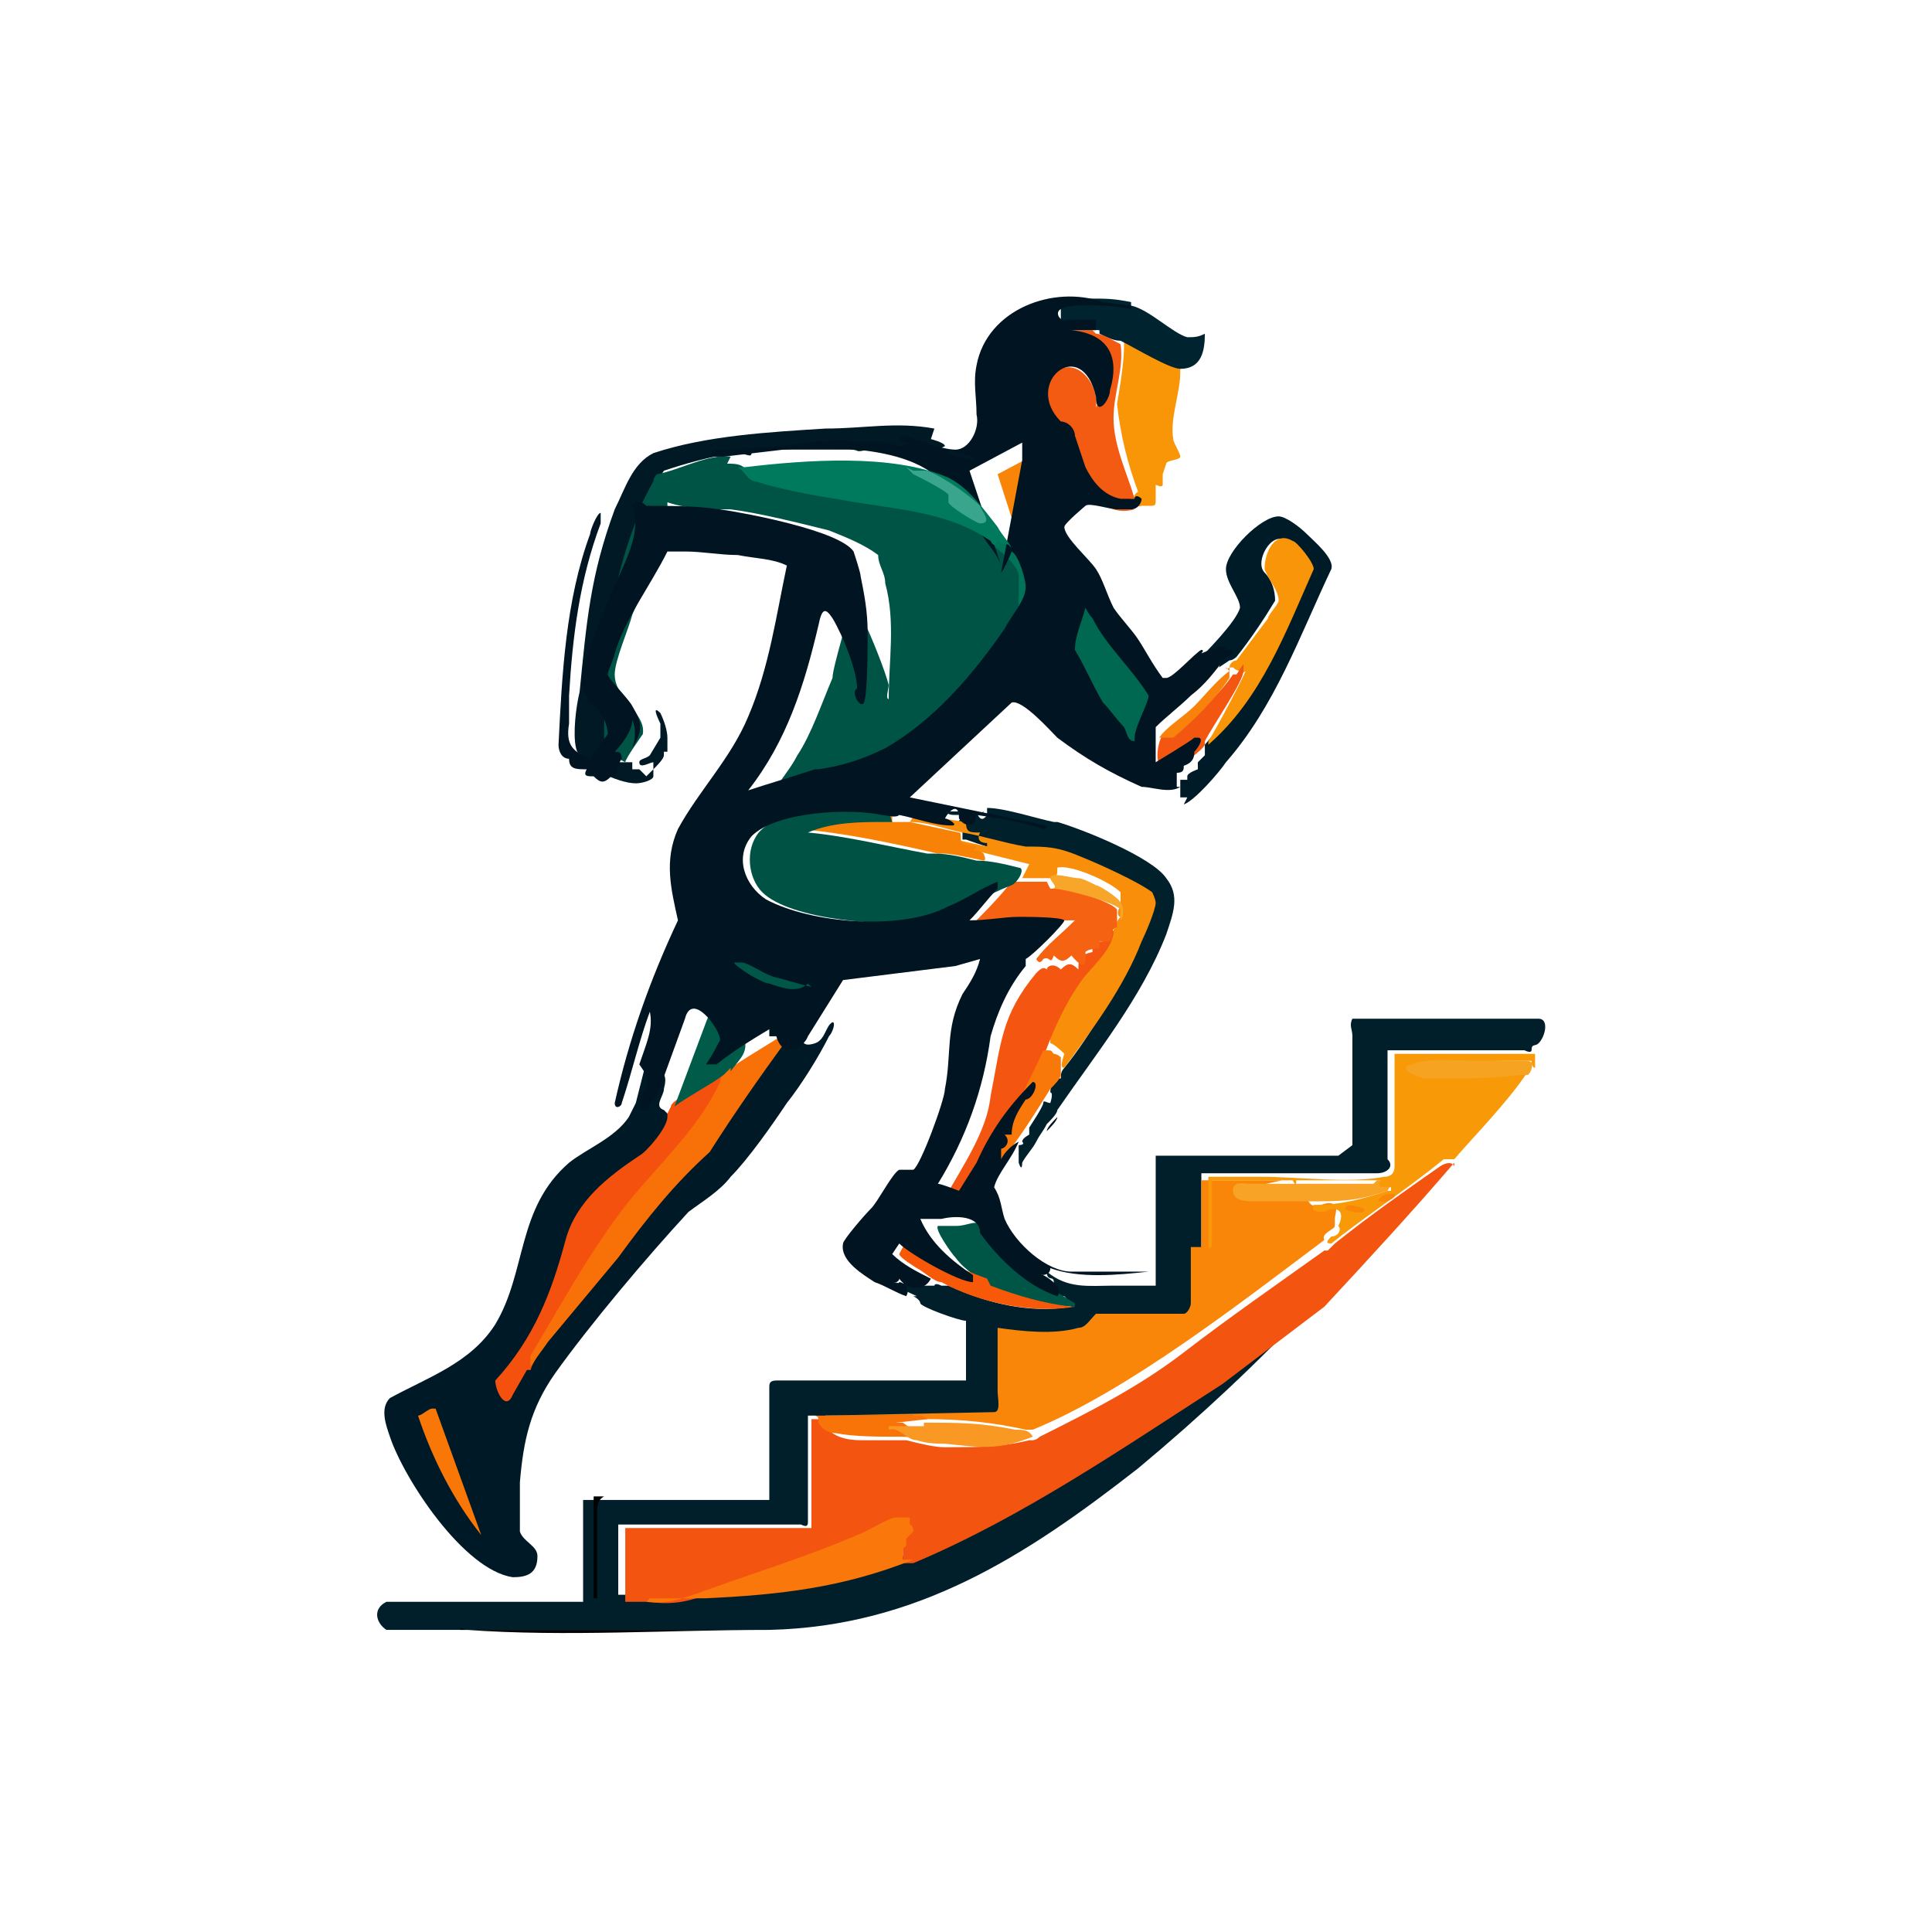 <?xml version="1.0" encoding="UTF-8"?>
<svg id="Layer_1" xmlns="http://www.w3.org/2000/svg" version="1.1" viewBox="0 0 55 55">
  <!-- Generator: Adobe Illustrator 30.0.0, SVG Export Plug-In . SVG Version: 2.1.1 Build 123)  -->
  <defs>
    <style>
      .st0 {
        fill: #f88508;
      }

      .st1 {
        fill: #f88e09;
      }

      .st2 {
        fill: #39a58d;
      }

      .st3 {
        fill: #f7a629;
      }

      .st4 {
        fill: #006750;
      }

      .st5 {
        fill: #f98509;
      }

      .st6 {
        fill: #f8820b;
      }

      .st7 {
        fill: #f9780a;
      }

      .st8 {
        fill: #f35b12;
      }

      .st9 {
        fill: #f8a325;
      }

      .st10 {
        fill: #788b8c;
      }

      .st11 {
        fill: #f87008;
      }

      .st12 {
        fill: #a6afb1;
      }

      .st13 {
        fill: #f45611;
      }

      .st14 {
        fill: #005245;
      }

      .st15 {
        fill: #f88206;
      }

      .st16 {
        fill: #00242f;
      }

      .st17 {
        fill: #00202c;
      }

      .st18 {
        fill: #5f7477;
      }

      .st19 {
        fill: #f99924;
      }

      .st20 {
        fill: #001925;
      }

      .st21 {
        fill: #f7a322;
      }

      .st22 {
        fill: #f89908;
      }

      .st23 {
        fill: #a4b0b0;
      }

      .st24 {
        fill: #7c8b8d;
      }

      .st25 {
        fill: #007358;
      }

      .st26 {
        fill: #001421;
      }

      .st27 {
        fill: #a3adaf;
      }

      .st28 {
        fill: #f75909;
      }

      .st29 {
        fill: #f97706;
      }

      .st30 {
        fill: #f35611;
      }

      .st31 {
        fill: #005b49;
      }

      .st32 {
        fill: #001f2b;
      }

      .st33 {
        fill: #707d7e;
      }

      .st34 {
        fill: #000103;
      }

      .st35 {
        fill: #001926;
      }

      .st36 {
        fill: #96a4a6;
      }

      .st37 {
        fill: #010203;
      }

      .st38 {
        fill: #f56211;
      }

      .st39 {
        fill: #005646;
      }

      .st40 {
        fill: #859496;
      }

      .st41 {
        fill: #f87308;
      }

      .st42 {
        fill: #005446;
      }

      .st43 {
        fill: #f89508;
      }

      .st44 {
        fill: #f9770b;
      }

      .st45 {
        fill: #007a5d;
      }

      .st46 {
        fill: #f4510f;
      }

      .st47 {
        fill: #6a7c7f;
      }

      .st48 {
        fill: #005647;
      }

      .st49 {
        fill: #001b28;
      }

      .st50 {
        fill: #f89608;
      }

      .st51 {
        fill: #f35510;
      }
    </style>
  </defs>
  <path class="st23" d="M21.1,46.4h-5.7c1.9,0,3.8,0,5.7,0Z"/>
  <g>
    <g>
      <path class="st32" d="M38.5,32.6c0-1,0-2,0-3.1,0-.2-.1-.3,0-.5h5.3c.3,0,.2.5,0,.7-.1.1-.2,0-.2.2,0,0,0,.1-.2,0-1.3,0-2.6,0-3.9,0h0c0,0,0,0,0,0v3.1h0c.2.2,0,.4-.3.4-1.7,0-3.3,0-5,0h0c0,.7,0,1.3,0,2h0c0,.4,0,1.6,0,1.8,0,0-.1.2-.3.2h-2.5c-.4.5-1.2.6-1.8.6-.3,0-.7,0-1-.1,0,.6,0,1.2,0,1.8,0,.3,0,.5-.2.6h-2.2c-.2,0-.4,0-.5,0h-2.2c0,.1-.2,0-.3,0h-.2s0,0,0,0v3c0,.1,0,.2-.2.1h0c0,0-5.2,0-5.2,0h0c0,0,0,0,0,0,0,.6,0,1.5,0,2h0s0,0,0,0c.2,0,.5,0,.7,0,.4,0,.8,0,1.1-.1,2,0,4.1-.3,6-1,.1,0,.3,0,.4,0,0,0,.2-.2.3-.2,1.3-.6,2.4-1.1,3.6-1.8,2.7-1.6,5.3-3.3,7.7-5.2h0c-1.6,1.7-3.2,3.2-5,4.7-3.2,2.5-6.3,4.5-10.5,4.6-3,0-6,0-8.9,0h0c-.4,0-1.7,0-2,0-.3-.2-.4-.6,0-.8,1.9,0,3.7,0,5.6,0,0-.9,0-1.8,0-2.8,0,0,0,0,0-.1h5.3c0-.6,0-1.2,0-1.8v-.6c0-.3,0-.5,0-.8,0-.1,0-.2.2-.2,1.2,0,2.5,0,3.7,0,.4,0,.7,0,1.1,0,.2,0,.4,0,.6,0,0,0,0,0,0,0,0,0,0-.1,0-.2,0-.2,0-.4,0-.5,0-.3,0-.7,0-1-.2,0-1.3-.4-1.3-.5,0,0,0-.1-.2-.2h.1c0,0,0-.1,0-.2h0v.2c-.2-.1-.7-.3-.9-.5,0,0,0,0,0-.1.1,0,.2.1.2.2,0,0,.2,0,.3.1.1-.4.2,0,.5,0,0,0,.3,0,.4,0,0,0,0-.1.2,0h.2c1.1.5,2.3.8,3.5.6,0,0,0,0,0,0,0,0-.1-.2-.2-.3,0,0-.2,0-.3,0,0,0-.2-.2-.3-.2,0,0-.5-.4-.2-.4.2,0,0,.3.3.3.1,0,.2,0,.2-.1,0-.2-.2,0-.2-.3.6.5,1.2.4,1.9.4h1.2c0,0,0-.1,0-.1,0-.4,0-.9,0-1.4v-.7c0-.4,0-1.1,0-1.5,0,0,0,0,0,0h0s5.2,0,5.2,0h0Z"/>
      <path class="st51" d="M41.4,33.1c-1.2,1.4-2.4,2.7-3.7,4.1l-2.9,2.2c-2.8,1.8-5.7,3.8-8.8,5.1h-.3c0,0,0-.3,0-.4-.1-.2,0-.3,0-.5-.1,0-.1-.1,0-.3h-.2c-1.6.8-3.5,1.4-5.2,2-.6.3-1.2.4-1.8.3,0,0-.6,0-.7,0v-2.1h5.3s0,0,0,0v-3.1c.3,0,.4,0,.4.2.2.3.6.4,1,.4h1.3c.4.1.8.2,1.1.2h.1c.8,0,1.5,0,2.3-.2h.1c0,0,.1,0,.2-.1,1.4-.7,2.8-1.4,4.1-2.4,1.3-1,2.6-1.9,4-2.9h.1s.2-.2.2-.2c1-.8,2-1.5,3-2.2,0,0,.3-.2.4,0h0Z"/>
      <path class="st37" d="M16.9,42.6h0c0,0,0,.1,0,.1,0,.9,0,1.9,0,2.8h-5.6c.2,0,.9,0,1.2,0h.7c1.3,0,2.5,0,3.8,0,0-.6,0-1.3,0-1.9v-.5c0-.2,0-.4.2-.5h0Z"/>
      <path class="st34" d="M22.1,46.4c-.3,0-.7,0-1,0h-5.7c-.8,0-1.5,0-2.3,0,0-.1.1,0,.2,0,2.8.2,5.7,0,8.6,0,0,0,.2,0,.2,0h0Z"/>
      <path d="M38.5,32.6h-5.3c0,0,0,0,0,0h5.2Z"/>
      <path class="st36" d="M25.9,39.3c-1.2,0-2.5,0-3.7,0,0,0,0,0,.1,0,1,0,2.3,0,3.3,0,0,0,.2,0,.2,0Z"/>
      <path class="st40" d="M33.3,35c0-.2,0-.5,0-.7,0,.2,0,.5,0,.7Z"/>
      <path class="st47" d="M12.9,45.5c-.2,0-.4,0-.7,0,.2,0,.4,0,.7,0Z"/>
      <path class="st27" d="M27.6,39.3c-.2,0-.4,0-.6,0,.1,0,.4,0,.6,0Z"/>
      <path class="st24" d="M22.2,40.9c0-.2,0-.4,0-.6,0,.2,0,.4,0,.6Z"/>
      <path class="st18" d="M27.7,39.1c0-.2,0-.4,0-.5,0,.2,0,.3,0,.5Z"/>
      <path class="st33" d="M16.7,43.6c0-.1,0-.3,0-.5,0,.1,0,.3,0,.5Z"/>
      <path class="st5" d="M34.2,35.5s0,0,0-.1c0-.6,0-1.2,0-1.8.8,0,1.6,0,2.4,0,.1,0,.1,0,0,0h-.1c0,0-.9.2-.9.2-.3,0-.6.1-.2.2.6,0,1.2.1,1.7.1h.1c.2.5.5,0,.8.2.1,0,0,.3,0,.4,0,0,0,0,0,.1,0,0,0,.1,0,.1,0,.1-.4.2-.3.4-2.4,1.8-5.6,4.3-8.3,5.4,0,0-.1,0-.2,0-.9-.2-1.8-.3-2.8-.3h-.2c0,0-.2-.1-.2-.1-.8,0-1.6,0-2.5,0h-.1c0,0,4.9-.1,4.9-.1.2,0,.1-.4.1-.6,0-.6,0-1.2,0-1.8.7.1,1.6.2,2.3,0,.2,0,.3-.2.5-.4h2.5c.1,0,.2-.2.2-.3,0-.5,0-1.1,0-1.6h0Z"/>
      <path class="st44" d="M18.4,45.6s0,0,0,0c.7.1,1.3-.2,1.9-.4,1.4-.5,2.7-.9,4.1-1.5.3-.1.9-.5,1.1-.5,0,0,.3,0,.4,0,0,0,0,.1,0,.2,0,0,.1,0,.1.2,0,0-.1.1-.2.2,0,.1,0,.2,0,.2,0,0,0,0-.1.1,0,0,0,.2,0,.3h.3c-2,.8-3.8,1-5.9,1.1-.5,0-1.1,0-1.6,0h0Z"/>
      <path class="st41" d="M23.6,40.3c.8,0,1.8,0,2.6,0,0,0,.1,0,.2.1h0c0,0-.9.1-.9.1h.2c.4.3.7.4,1.2.4h0c-.4.1-.8,0-1.3,0-.6,0-1.3,0-1.8-.1-.2,0-.4-.1-.5-.3,0-.2,0-.2-.3-.2,0,0,.4,0,.5,0h0Z"/>
      <path class="st19" d="M26.3,40.5c1,0,1.6,0,2.6.2.2,0,.4,0,.5.2-1,.4-1.5.3-2.5.2-.2,0-.5,0-.8-.1-.3,0-.5-.4-.8-.3,0,0,0-.1,0-.1,0,0,.9,0,1,0h0Z"/>
      <path class="st9" d="M39.2,33.6s0,0,0,0c.2,0,.5,0,.3.3-.9.3-1.3.3-2.3.3-.5,0-1.1,0-1.5,0-.2,0-.6,0-.6-.3,0-.3.3-.2.5-.2.4,0,.7,0,1,0,0,0,.1,0,.1,0,.8,0,1.6,0,2.4,0h0Z"/>
      <g>
        <path class="st22" d="M43.7,30c0,.2,0,.2,0,.4,0,0-.1,0-.1-.2-1,0-2,0-3.1.1-.8,0,.2.4.5.3.8,0,1.7,0,2.5-.2,0,0,.1,0,0,.1-.6.9-1.5,1.8-2.1,2.5h-.3c-1.1.9-2.2,1.6-3.2,2.4-.2,0-.1-.1,0-.2.2,0,.3-.2.2-.3.2-.4,0-.6-.4-.4-.2,0-.4,0-.3-.2h.1c.7,0,1.4-.2,2-.4h.1q0,.1,0,0c0,0,0,0,0-.1-.3,0-.4,0-.3-.2h-2.4c0,.1,0,.2-.1,0h0c-.8,0-1.6,0-2.3,0,0,.6,0,1.2,0,1.8,0,0,0,.2-.1.1v-2h1.5c1.1,0,2.5.2,3.5,0,.2,0,.3-.1.3-.3v-3.2h4.2s0,0,0,0Z"/>
        <path class="st21" d="M43.6,30.4c0,0,0,.1-.1.2,0,0-.1,0-.2,0-.8.1-1.5.1-2.4.1,0,0-.2,0-.3,0-.2,0-.9-.3-.4-.4.5-.2,1.3-.1,1.9-.1.4,0,.9,0,1.3,0,.3,0,.2.1.2.3h0Z"/>
        <path class="st5" d="M39.2,33.6c-.2,0-2.1,0-2.4,0h2.4Z"/>
        <path class="st5" d="M38.8,34.4c.2.2-.5.1-.5,0,0-.2.5,0,.5,0Z"/>
        <path class="st5" d="M39.5,34c.5-.1,0,.3-.2.2-.2,0,.1-.2.2-.2Z"/>
      </g>
    </g>
    <g>
      <path class="st49" d="M33.8,22.7h-.2c0,0,0-.2,0-.2,0,0,0-.2,0-.3,0,0,.2,0,.2,0,0,0,0,0,0-.1,0-.1.3-.2.3-.2,0,0,0,0,0-.2,0,0,.1-.1.2-.2,0,0,0-.2,0-.2,0,0,0-.2,0-.1,1.3-1.5,2.2-3.3,2.9-5.1,0,0-.5-.6-.6-.7-.4-.3-.9.6-.6.9.2.2.3.5.3.8-.3.5-.7,1.1-1.1,1.6,0,0-.1.1-.2.1l-.3.2s.1-.3,0-.2c0,0-.7.4-.7.2,0,0,.2-.1,0-.1.3-.3,1.2-1.2,1.3-1.6,0-.3-.4-.7-.4-1.1,0-.5,1-1.5,1.5-1.5.2,0,.6.3.8.5.2.2.8.7.7,1-.9,1.9-1.6,3.9-3,5.5-.2.3-.9,1.1-1.2,1.2h0Z"/>
      <path class="st50" d="M33.6,10.6c0,.6-.3,1.3-.2,1.9,0,.1.2.4.2.5,0,.1-.4.1-.4.2,0,0-.1.3-.1.3,0,0,0,.2,0,.3,0,.1-.2,0-.2,0,0,0,0,.3,0,.4,0,.2,0,.2-.2.2,0,0-.1,0-.2,0-.3.1-.3-.3-.1-.4-.3-.8-.5-1.6-.6-2.5.1-.6.2-1.2.2-1.7h0c0-.1,0-.2,0-.2.5.3,1,.5,1.6.7h0c0,0,0,0,0,0Z"/>
      <path class="st16" d="M32.2,8.7c.5.1,1.2.8,1.6.9.2,0,.3,0,.5-.1,0,.5-.1,1-.7,1-.3,0-1.3-.6-1.7-.8h0c-.2,0-.4-.1-.6-.2h0c0,0,0-.1,0-.1-.2,0-1-.1-1.1-.3,0,0,0-.3,0-.4.1,0,.7-.2.8-.2.5,0,.7,0,1.2.1,0,0,0,0,0,0h0Z"/>
      <path class="st8" d="M31.2,9.5c.2,0,.5.2.7.3.1.7-.2,1.4-.2,2.1,0,.8.4,1.6.6,2.3-.3,0-.1.1-.2.3,0,0,.1,0,.2,0-.7.2-1.2-.3-1.5-.9-.1-.2-.4-1.1-.4-1.2-.1-.1-.4,0-.6-.5-.2-.4-.3-1,.2-1.3.7-.5,1.3.4,1.2,1,0,0,.2-.4.2-.5.4-1.2-.5-1.7-1.6-1.6,0,0,.2,0,.2-.1.3,0,.8,0,1.1,0h0Z"/>
      <path class="st43" d="M34.4,21.1h0c.2-.3,1.1-2,1.1-2.1,0,.1-.1.2-.2.1,0,0-.1,0-.2-.1,0,0-.2,0-.1,0,0-.1.1-.2.2-.2.3-.4.6-.8.9-1.2,0-.1.3-.4.3-.5,0-.3-.3-.6-.4-.9,0-.5.3-1.1.8-.8.1,0,.6.6.6.8-.8,1.8-1.5,3.7-3,5h0Z"/>
      <path class="st0" d="M29.5,16.4v.4c-.1-.2-.1-.3-.2-.5l-.9-2.8,1.7-.9v.7s-.6,3.2-.6,3.2Z"/>
      <path class="st30" d="M35.2,19.2c0,0,.2-.3.2-.3,0,0,0,0,0,0,0,0,0,.1,0,.2,0,.3-.9,1.6-1.1,2,0,0,0,0,0,.1-.1.2-.6.5-.7.6-.1,0-.4.2-.5.2-.2-.3-.2-.7,0-1.1.1-.1.2-.2.4-.2.6-.4,1.2-.9,1.6-1.5h.2c0,0,0,0,0,0Z"/>
      <g>
        <path class="st17" d="M27.4,23.7c.1-.2-.2,0-.2-.2,0,0,.3-.4.3-.4.1,0,.4.1.5,0,0,.1-.2,0-.2,0,0,0,.1.4.3.1,0-.1,0-.2,0-.2.5,0,1.4.3,1.9.4,0,0,.1,0,.1,0,.7.2,2.7,1,3.1,1.6.4.5.2,1,0,1.6-.7,1.8-2,3.4-3.1,5,0,.1-.2.3-.3.4-.1.2-.2.3-.3.5-.1.2-.3.4-.4.6,0,0,0,.3-.1,0,0-.1,0-.5,0-.5,0,0,.2,0,.1-.1,0,0,0,0,0,0,0-.1.2-.2.2-.2,0,0,0-.2,0-.2,0,0,.4-.6.4-.7s.1,0,.2,0c0,0,.1-.3,0-.3,0-.2.1-.4.3-.4,0-.1,0-.2.1-.3.8-1,1.4-2.1,1.9-3.3.1-.2.5-1.2.4-1.4-.2-.4-2-1.1-2.5-1.2-.9-.1-1.8-.3-2.6-.6h-.1Z"/>
        <path class="st26" d="M29.8,32.2c0-.1.2-.3.3-.4,0,.1-.2.3-.3.4Z"/>
        <path class="st46" d="M20.6,30.6s0,0,0,0c.1.2-.4.9-.5,1.1-.2.3-.4.5-.5.8-.8.9-1.5,1.8-2.2,2.7-.8,1.2-1.6,2.6-2.3,3.8,0,.1-.6,1-.7,1-.3,0-.5-.5-.4-.7.5-.6,1-1.3,1.3-2,.5-1.2.6-2.6,1.6-3.5,1-.9,1.4-.7,2.1-2.1,0,0,.1-.2.1-.2,0-.1.2-.2.3-.3l1-.6h.1s0,0,0,0Z"/>
        <path class="st1" d="M25.9,23.4c.5,0,1,.2,1.5.3.6.1,1.2.3,1.8.4.6,0,.9,0,1.6.3.5.2,1.6.7,2,1,0,0,.1.2.1.3,0,.2-.3.9-.4,1.1-.5,1.3-1.4,2.5-2.2,3.6-.1,0-.1-.1,0-.4,0,0-.3-.3-.4-.3v-.2c.4-1.1,1-2.1,1.8-3,0-.1.1-.3.2-.4-.1,0-.1-.2,0-.3,0,0,0,0,0,0,0-.1,0-.3,0-.4-.3-.3-1.4-.8-1.8-.7,0,.2,0,.3-.2.3h0c-.3,0-.5,0-.8,0h0c0,0,.2-.4.2-.4h0c-.8-.2-1.6-.4-2.4-.6,0-.2.2-.1.3-.1l.9.2s0,0,0-.1c-.2,0-.3-.1-.2-.3-.3,0-.4,0-.4-.3l-1.4-.2c-.1,0-.1,0,0-.1h0Z"/>
        <path class="st11" d="M20.8,30.4c.6-.4,1.3-.8,1.9-1.2h0c0,.1-.1.3-.2.4-.4.6-.8,1.1-1.2,1.7-.3.5-.8,1.3-1.1,1.7-.1.1-.4.3-.5.4-.7.8-1.4,1.7-2.1,2.5-.8,1-1.7,2-2.5,3v-.3c.9-1.5,1.7-3,2.8-4.4.9-1.1,2-2.1,2.6-3.4,0-.1.1-.2,0-.3,0-.1.1-.3.2-.2h0Z"/>
        <path class="st13" d="M29.8,29.9v.2c-.5,1-1,2-1.4,3v.3c-.1.1-.6.9-.7.9-.1,0-.6-.1-.8-.2.5-.9,1.2-1.9,1.3-2.9.3-1.5.3-2.3,1.3-3.5.1-.1.2-.2.3-.1,0-.1.2-.2.4,0,.2-.2.3-.2.5,0,0-.3,0-.4.4-.5,0-.2,0-.3.3-.3,0-.3.1-.4.3-.3,0,.5-.6,1-.9,1.4-.5.7-.8,1.4-1.1,2.2h0Z"/>
        <path class="st38" d="M29.9,25.3c.1,0,.2,0,.3,0,.3,0,1.5.4,1.6.6,0,0,0,.2,0,.2,0,0,0,.2,0,.3-.2,0-.1.3-.2.4,0,0-.2,0-.3,0,0,0,0,.2,0,.2,0,0-.3,0-.4.1,0,.1.1.7-.4.1-.2.2-.3.2-.5,0-.1.3-.1,0-.3.1,0,0-.1.2-.2,0,.3-.4.7-.7,1.1-1.1-1,0-2,0-3,.2.4-.4.8-.8,1.2-1.3,0,0,0,0,0,0,0,0,.4,0,.5,0,.1,0,.3,0,.5,0h0Z"/>
        <path class="st39" d="M30.6,37.2h0c-.4,0-2-.2-2.3-.5,0,0,0,0,0,0-.4-.3-.8-.5-1.1-.9-.1-.1-.6-.8-.5-.9.2,0,.4,0,.5,0,.4,0,.5-.2.9,0,0,0,.2,0,.2,0,0,0,.1.3.2.4.5.7,1.4,1.4,2.1,1.8h0Z"/>
        <path class="st15" d="M25.4,23.4c.2,0,.3,0,.5,0h0s1.4.3,1.4.3c.1,0,0,.2.1.3.1.1.6,0,.3.2,0,0,.2,0,.3.1,0,0,.1.2,0,.2,0,0-.9-.2-1.1-.2,0,0-.2,0-.2,0-1.3-.3-2.7-.6-4-.7l.5-.2c.8-.2,1.4-.3,2.2-.2h0Z"/>
        <path class="st31" d="M20.8,30.4c0,0-.2.2-.2.2-.4.3-1,.6-1.4.9l.9-2.4c.1-.3.3-.5.6-.2,0,0,.5.6.5.7.1.4-.2.6-.4.9h0Z"/>
        <path class="st28" d="M28.2,36.6c.8.3,1.5.5,2.3.6,0,0,.1,0,.1,0-1.2.2-2.7-.1-3.8-.7-.2,0-.5-.3-.7-.4,0,0-.5-.3-.5-.4,0,0,.2-.4.3-.5.6.6,1.4.9,2.2,1.2h0Z"/>
        <path class="st7" d="M30.2,30.6c0,.1-.2.3-.3.4-.5.8-1,1.6-1.6,2.3-.1-.2,0-.5.1-.7.4-.9.9-1.8,1.3-2.7.3,0,.2,0,.3.1,0,0,.1,0,.2.1,0,.1,0,.3,0,.4Z"/>
        <g>
          <path class="st35" d="M19,31.7s0,0,0,.1c0,.3-.6,1-.8,1.1-.9.6-1.8,1.3-2.1,2.4-.4,1.5-.9,2.8-2,4,0,.3.3.9.5.4l.4-.7h.1c.1-.3.3-.5.5-.8l2-2.4c.8-1.1,1.6-2.1,2.6-3,.7-1.1,1.4-2.1,2.2-3.2h.2c0-.1.2-.2.2-.2,0,.3.1.4.4.3.3-.1.3-.5.5-.6.1,0,0,.3-.1.4-.3.6-.8,1.4-1.2,1.9-.4.6-1.1,1.6-1.6,2.1-.3.4-.8.7-1.2,1-1.2,1.3-2.8,3.2-3.8,4.6-.7,1-.9,1.9-1,3.1,0,.2,0,.5,0,.7,0,.2,0,.5,0,.7.1.3.5.4.5.7,0,.5-.3.6-.7.6-1.4-.2-3.1-2.8-3.5-4-.1-.3-.3-.8,0-1.1,1.1-.6,2.3-1,3-2.1.9-1.5.6-3.3,2.1-4.6.5-.4,1.3-.7,1.7-1.3,0,0,.2-.4.2-.4,0,0,0,0,0,0,0,0,.5-2,.6-2.3l.2-.5c0,.1,0,.2.1.2,0,0,0,.6,0,.7,0,.2-.3.6-.3.8.2.3.3.3.2.7,0,.2-.3.5,0,.6h0Z"/>
          <path class="st12" d="M14.8,43.1c0-.2,0-.5,0-.7,0,.2,0,.5,0,.7Z"/>
          <path class="st29" d="M13.7,43.7c-.8-1-1.4-2.2-1.8-3.4.1,0,.3-.2.4-.2,0,0,0,0,.1,0,0,0,1.3,3.6,1.3,3.6Z"/>
        </g>
        <path class="st3" d="M29.9,25.3c.3,0,0-.2,0-.3,0-.2.6,0,.8,0,.1,0,.3.1.5.2.1,0,.7.4.7.5.1.1.1.4,0,.5,0,0,0,0,0,0v-.2s0,0,0-.1c-.1-.2-1.6-.6-1.9-.6h0Z"/>
      </g>
      <g>
        <path class="st20" d="M26.5,12.5h0c0,0,.4.1.4.2-.2.1-.4.2-.6.2,0,0,0-.1,0-.1-.2,0-.2,0-.2.1-.1,0-1-.2-1.4-.1-.4.1-.2,0-.5,0,0,0-.1,0-.2,0-.5,0-1.2,0-1.7,0-.4,0-.7,0-1.1,0h.2c0,.2,0,.2-.3.1h-.2s0,0,0,0c-.7.1-1.4.3-2,.5-.2.3-.4.6-.5,1h0c0,0,0,.1-.1.2-.7,1.8-.9,3.4-1,5.3,0,.3-.2,1.2,0,1.4,0,0,.2,0,.3.2,0,0,0,.2,0,.2.1,0,.4,0,.4,0,0,0,0,.1,0,.2,0,0,.1,0,.2,0,0,0,.2.2.2.2,0,0,.2-.2.2-.2v.2c0,.1-.3.2-.5.2-.5,0-1.6-.5-1.7-1-.1-.4,0-1.2.1-1.6.2-2,.3-3.3,1-5.2.3-.6.5-1.3,1.1-1.6,1.5-.5,3.3-.6,4.9-.7,1.1,0,2-.2,3.1,0h0Z"/>
        <path class="st42" d="M20.7,13.2c.3,0,.5,0,.7.4,1.5.4,3.1.7,4.6.9.4,0,1.9.5,2.1.8,0,0,0,0,0,0,0,0,0,0,.1,0,.3.3.7.6.8,1,.2.6,0,1.1-.3,1.6-.9,1.3-1.7,2.1-2.9,3.1-.5.4-1.1.8-1.6,1-.3.1-.6.1-.9.2-.4.1-.8.3-1.2.4,0,0-.1,0-.1,0,.2-.4.5-.7.7-1.1.4-.6.7-1.5,1-2.2,0-.3.5-1.9.5-2,.2-.1.4.2.4.4.2.4.6,1.4.7,1.8,0,.1-.1.4,0,.4,0-1.1.2-2.2-.1-3.3,0-.3-.2-.5-.2-.8-.4-.3-.9-.5-1.4-.7-.8-.2-2-.5-2.8-.6-.6,0-1.2,0-1.8-.2,0,0,0,.5,0,.6,0,.5-.8,2.1-1,2.6-.1.4-.5,1.3-.5,1.7,0,.7.9,1.1.8,1.7,0,0-.5.7-.5.8,0,0,0,0,0,0-.2-.1-.6-.3-.6-.5,0-.2,0-.4,0-.6,0-.2,0-.5,0-.7,0-1.8.3-3.6,1-5.3,0-.2.3-.7.4-.9,0,0,0-.1.1-.2.6-.1,1.5-.6,2.1-.5h0Z"/>
        <path class="st14" d="M25.4,23.4h-.2c-.7,0-1.5,0-2.2.3,1.1.1,2.3.4,3.4.6,0,0,0,0,.1,0,0,0,0,0,.1,0,.4,0,.8.1,1.2.2.4,0,.8.1,1.2.2.2,0,0,.4-.2.5,0,0,0,0,0,0-.8.3-1.7.9-2.5,1-1,.2-3.8,0-4.6-.8-.4-.4-.5-1.2-.1-1.7.6-.7,2.5-.8,3.3-.7.1,0,.3,0,.4.1h0Z"/>
        <path class="st25" d="M28.7,15.5c.1.1.5.7.5.9,0,0,.2,0,.2,0,.1-.3.1-.6.4-.7.2.4.5.6.4,1.1,0,.6-.6,1.3-1,1.8-.8,1-1.5,1.8-2.5,2.5-.8.6-1.5,1-2.5,1,.2,0,.9-.5,1.1-.7,1.2-.8,2.6-2.2,3.3-3.4,0,0,.4-.7.4-.7,0-.2,0-.7,0-.9,0-.3-.6-.8-.8-.9.2,0,0-.2.2-.2,0,0,.3.2.4.2h0Z"/>
        <g>
          <path class="st26" d="M32.2,8.7c0,0,0,.1,0,.1-.4-.1-1.7-.2-2,0-.2.1,0,.4.2.3h.8c0,.2,0,.3,0,.3h0c-.2,0-.5,0-.7,0,1,.1,1.4.7,1.1,1.7,0,.3-.4.8-.4.2-.4-1.8-2.1-.4-1,.7.2,0,.4.2.4.4l.3.9c.2.4.5.8,1,.9.1,0,.3,0,.4,0,0-.1.1-.1.2,0,0,.1-.1.3-.3.3,0,0-.3,0-.4,0-.2,0-.8-.2-.9-.1,0,0-.6.5-.6.6,0,.3.7.9.9,1.2.2.3.3.7.5,1.1.2.3.5.6.7.9.2.3.4.7.7,1.1,0,0,0,0,.1,0,.2,0,.8-.7,1-.8,0,0,.1,0,0,.1l.5-.2c.1,0,.2,0,.2.1,0,0,.1,0,.2,0,0,0,0,.2-.2.2-.3.4-.6.8-1,1.1-.3.3-.7.6-1,.9h0c0,.3,0,.9,0,1,0,0,1-.6,1.1-.7h.1c.2,0,0,.3-.1.4,0,.1,0,.3-.3.4,0,.1,0,.2-.2.2,0,.2,0,.3,0,.4,0,0,.1,0,.1,0-.3.2-.8,0-1.1,0-.9-.4-1.6-.8-2.4-1.4-.2-.2-1-1.1-1.3-1l-2.9,2.7,3.9.8c0,.1,0,.1-.1.1-.6-.2-1.2-.3-1.9-.4,0,.3-.3.4-.5.1,0-.5-.3-.2-.4,0,.1,0,.4.2.2.2-.5,0-1-.2-1.5-.3-.1.1-.4,0-.5,0-.9-.2-3-.1-3.7.6-.5.6-.2,1.4.4,1.8,1.3.7,3.9.9,5.2.2.5-.2.9-.5,1.4-.7,0,0,0,0,0,0,0,0,0,0,0,0,0,0,0,0,0,.1,0,0,0,0,0,.1-.3.3-.5.6-.8.9.5,0,1-.1,1.4-.1.2,0,1.2,0,1.3.1,0,.1-.9,1-1.1,1.1v.2c-.5.6-.8,1.3-1,2-.2,1.5-.7,2.9-1.5,4.2.1,0,.6.2.6.2l.5-.8h0c.4-.9.9-1.6,1.6-2.3.2,0,0,.5-.2.5-.2.3-.4.6-.4,1h-.2c.2.2,0,.4-.1.4,0,0,0,.4,0,.3.1-.2.3-.4.5-.5-.2.5-.6.9-.7,1.3.2.3.2.6.3.9.3.7,1.2,1.5,1.9,1.5.2,0,.4,0,.5,0,.3,0,.7,0,1,0,.2,0,.4,0,.7,0,0,0,0,0,0,0-.9.1-2,.2-2.8-.1,0,.2-.2.2-.3.2h.1c.2.1.6.4.4.6-.9-.3-1.7-1.1-2.2-1.8,0-.5-.7-.5-1.1-.4-.2,0-.4,0-.6,0,.3.7.9,1.2,1.5,1.6h0c0,.1,0,.2,0,.2-.4,0-1.8-.8-2.1-1.1,0,0-.2.3-.2.3.3.3.7.5,1.1.7h0c-.2.4-.7.3-.9,0,0,.1-.2.2-.4,0l.4.2h0c0,0-.1,0,0-.1.2,0,.4.4,0,.2.2,0,.3,0,.2.2-.3-.1-.6-.3-.9-.4-.3-.2-1-.6-.9-1.1,0-.1.6-.8.8-1,.2-.2.6-1,.8-1.1.1,0,.3,0,.4,0,.2-.1.9-2,.9-2.3.2-1,0-1.7.5-2.7.2-.3.4-.6.5-1l-.7.2-3.2.4h0c0,0-1,1.6-1,1.6h0c-.1.3-.7.7-.9,0,0,0-.1,0-.2,0,0,0,0-.1,0-.2-.5.3-1,.6-1.5,1,0,0,0,0-.1,0,0,0-.1,0-.2,0h0c.2-.3.3-.5.4-.7,0-.3-.8-1.4-1-.6l-.8,2.2-.2.2c0,0,0,.2-.1.2-.3,0-.2-.4,0-.6.1-.3,0-.4-.2-.7h0c.2-.6.4-1,.3-1.5-.3.8-.5,1.7-.8,2.6,0,.1-.2.2-.2,0,.4-1.8,1-3.5,1.8-5.2-.2-.9-.4-1.7,0-2.6.6-1.1,1.5-2,2-3.2.6-1.4.8-2.9,1.1-4.3-.4-.2-.9-.2-1.4-.3-.5,0-1-.1-1.5-.1-.1,0-.4,0-.5,0-.5,1-1.2,1.9-1.5,2.9,0,.1-.2.5-.2.6,0,.1.6.7.7.9.3.5.3.7,0,1.2h0c.1-.3.1-.6,0-.8,0,.3-.3.7-.5.9.1,0,.2,0,.2.2,0,0,.1,0,0,0-.1.1-.1.4-.2.5,0,0,0,0-.1,0-.2.2-.3.2-.5,0-.2,0-.3,0-.2-.2-.3,0-.5,0-.5-.3-.2,0-.3-.2-.3-.4.1-2,.2-4.1.9-6,0-.1.2-.6.3-.6,0,0,0,0,0,0v.3c-.6,1.6-.8,3.2-.9,4.9h0c0,.4,0,.6,0,.8h0c-.1.6.1.8.6,1l.5-.7c0-.3-.2-.7-.5-.9-.3-.4-.3-.8-.1-1.3.3-.9.7-1.8,1.1-2.7.2-.5.4-1,.2-1.6,0-.1.2-.2.4,0,.7,0,1.4,0,2.1.1.7.1,3.4.6,3.8,1.2,0,0,.2.6.2.7.1.5.2,1,.2,1.6,0,.4,0,1.7-.1,2-.1.2-.4-.3-.2-.4,0-.5-.4-1.5-.7-2-.2-.3-.3-.3-.4.2-.4,1.7-.9,3.3-2,4.7.6-.2,1.3-.4,1.9-.6h.1c.7-.1,1.3-.3,1.9-.6,1.4-.8,2.5-2.1,3.4-3.4.2-.4.6-.8.6-1.2,0-.2-.2-.9-.4-1,0,0-.2.5-.3.6h0s0,0,0,0l.6-3.2v-.5s-1.5.8-1.5.8l.9,2.7h0c0,0,0,0,0,0-.1-.3-.3-.5-.5-.8h0c-.4-.6-.8-1.2-1.3-1.7-1-.9-3.1-.9-4.4-.8l-1.7.2h-.2c-.2,0-.3-.1,0-.2.9,0,1.8-.1,2.6-.2.2,0,.3-.1.5,0,.3-.1.5-.1.8,0h.8c0,0,.3,0,.4.1.1,0,.3,0,.4-.1-.3,0-.4-.1-.2-.2.4.1,1.1.4,1.5.4.4,0,.7-.6.6-1,0-.5-.1-.9,0-1.4.3-1.6,2.2-2.3,3.6-1.8h0Z"/>
          <g>
            <path class="st10" d="M33.3,36.4s0,0,0,0c-.2,0-.4,0-.7,0,.2,0,.4,0,.7,0Z"/>
            <path class="st32" d="M31.6,36.4c-.1,0-.4,0-.5,0,.2,0,.4,0,.5,0Z"/>
            <g>
              <path class="st6" d="M34.9,19c0,.1.1,0,.1,0v.3c-.4.6-1,1.2-1.6,1.7h-.4c.2-.3.7-.6,1-.9.3-.3.6-.7,1-1Z"/>
              <path class="st48" d="M23,28c-.3.3-.8.1-1.1,0-.2,0-1-.5-1-.6,0,0,.1,0,.2,0,.2,0,.6.3.9.4.4.1.7.2,1.1.3h0Z"/>
              <path class="st17" d="M27.3,23.1s0,.1,0,.1c0,0,0,0-.1,0-.1,0-.2,0-.3-.1,0,0,.5,0,.5,0Z"/>
              <g>
                <path class="st20" d="M18.9,21.5c0,.1-.2.3-.3.4,0,0,0,0,0,0,0,0,0,.1,0,.1v-.3c-.1,0-.4.2-.4,0,0-.1.2-.1.3-.2,0,0,.3-.5.3-.5,0,0,0-.3,0-.4,0,0-.3-.6,0-.3.1.2.2.5.2.7v.4c-.1,0-.1,0-.1,0Z"/>
                <path class="st4" d="M32.3,21.1c-.2,0-.2-.2-.3-.4-.2-.2-.4-.5-.6-.7-.3-.5-.5-1-.8-1.5,0-.4.2-.8.3-1.2,0,0,.1.2.2.3.4.8,1.1,1.4,1.6,2.2,0,.2-.4.9-.4,1.2h0Z"/>
                <path class="st20" d="M27.7,13c.2.2-.3,0-.3,0-.1,0-.4,0-.4-.2,0,0,.7.2.7.2Z"/>
                <path class="st20" d="M17,20.8c0-.2,0-.5,0-.7,0,.2,0,.5,0,.7Z"/>
              </g>
            </g>
          </g>
        </g>
        <g>
          <path class="st45" d="M28.7,15.5c0,0-.2,0-.3-.1,0,.1-.1.2-.2,0-1.3-.9-2.9-.9-4.4-1.2-.7-.1-1.7-.3-2.3-.5-.2,0-.3-.3-.5-.4,0,0-.3,0-.3,0,.2,0,.3,0,.5,0,0,0,0,0,0,0,1.7-.2,4.2-.4,5.8.3.6.3,1,.9,1.4,1.4.1.2.3.4.4.6h0Z"/>
          <path class="st2" d="M26,13.4s.1,0,.1,0c0,0,0,0,.3,0,.5.2,1.2.7,1.5,1,0,.1.4.5,0,.5-.1,0-.9-.5-.9-.6,0,0,0-.1,0-.2,0-.1-.8-.5-1-.6,0,0-.2-.2-.2-.2Z"/>
        </g>
      </g>
    </g>
  </g>
</svg>